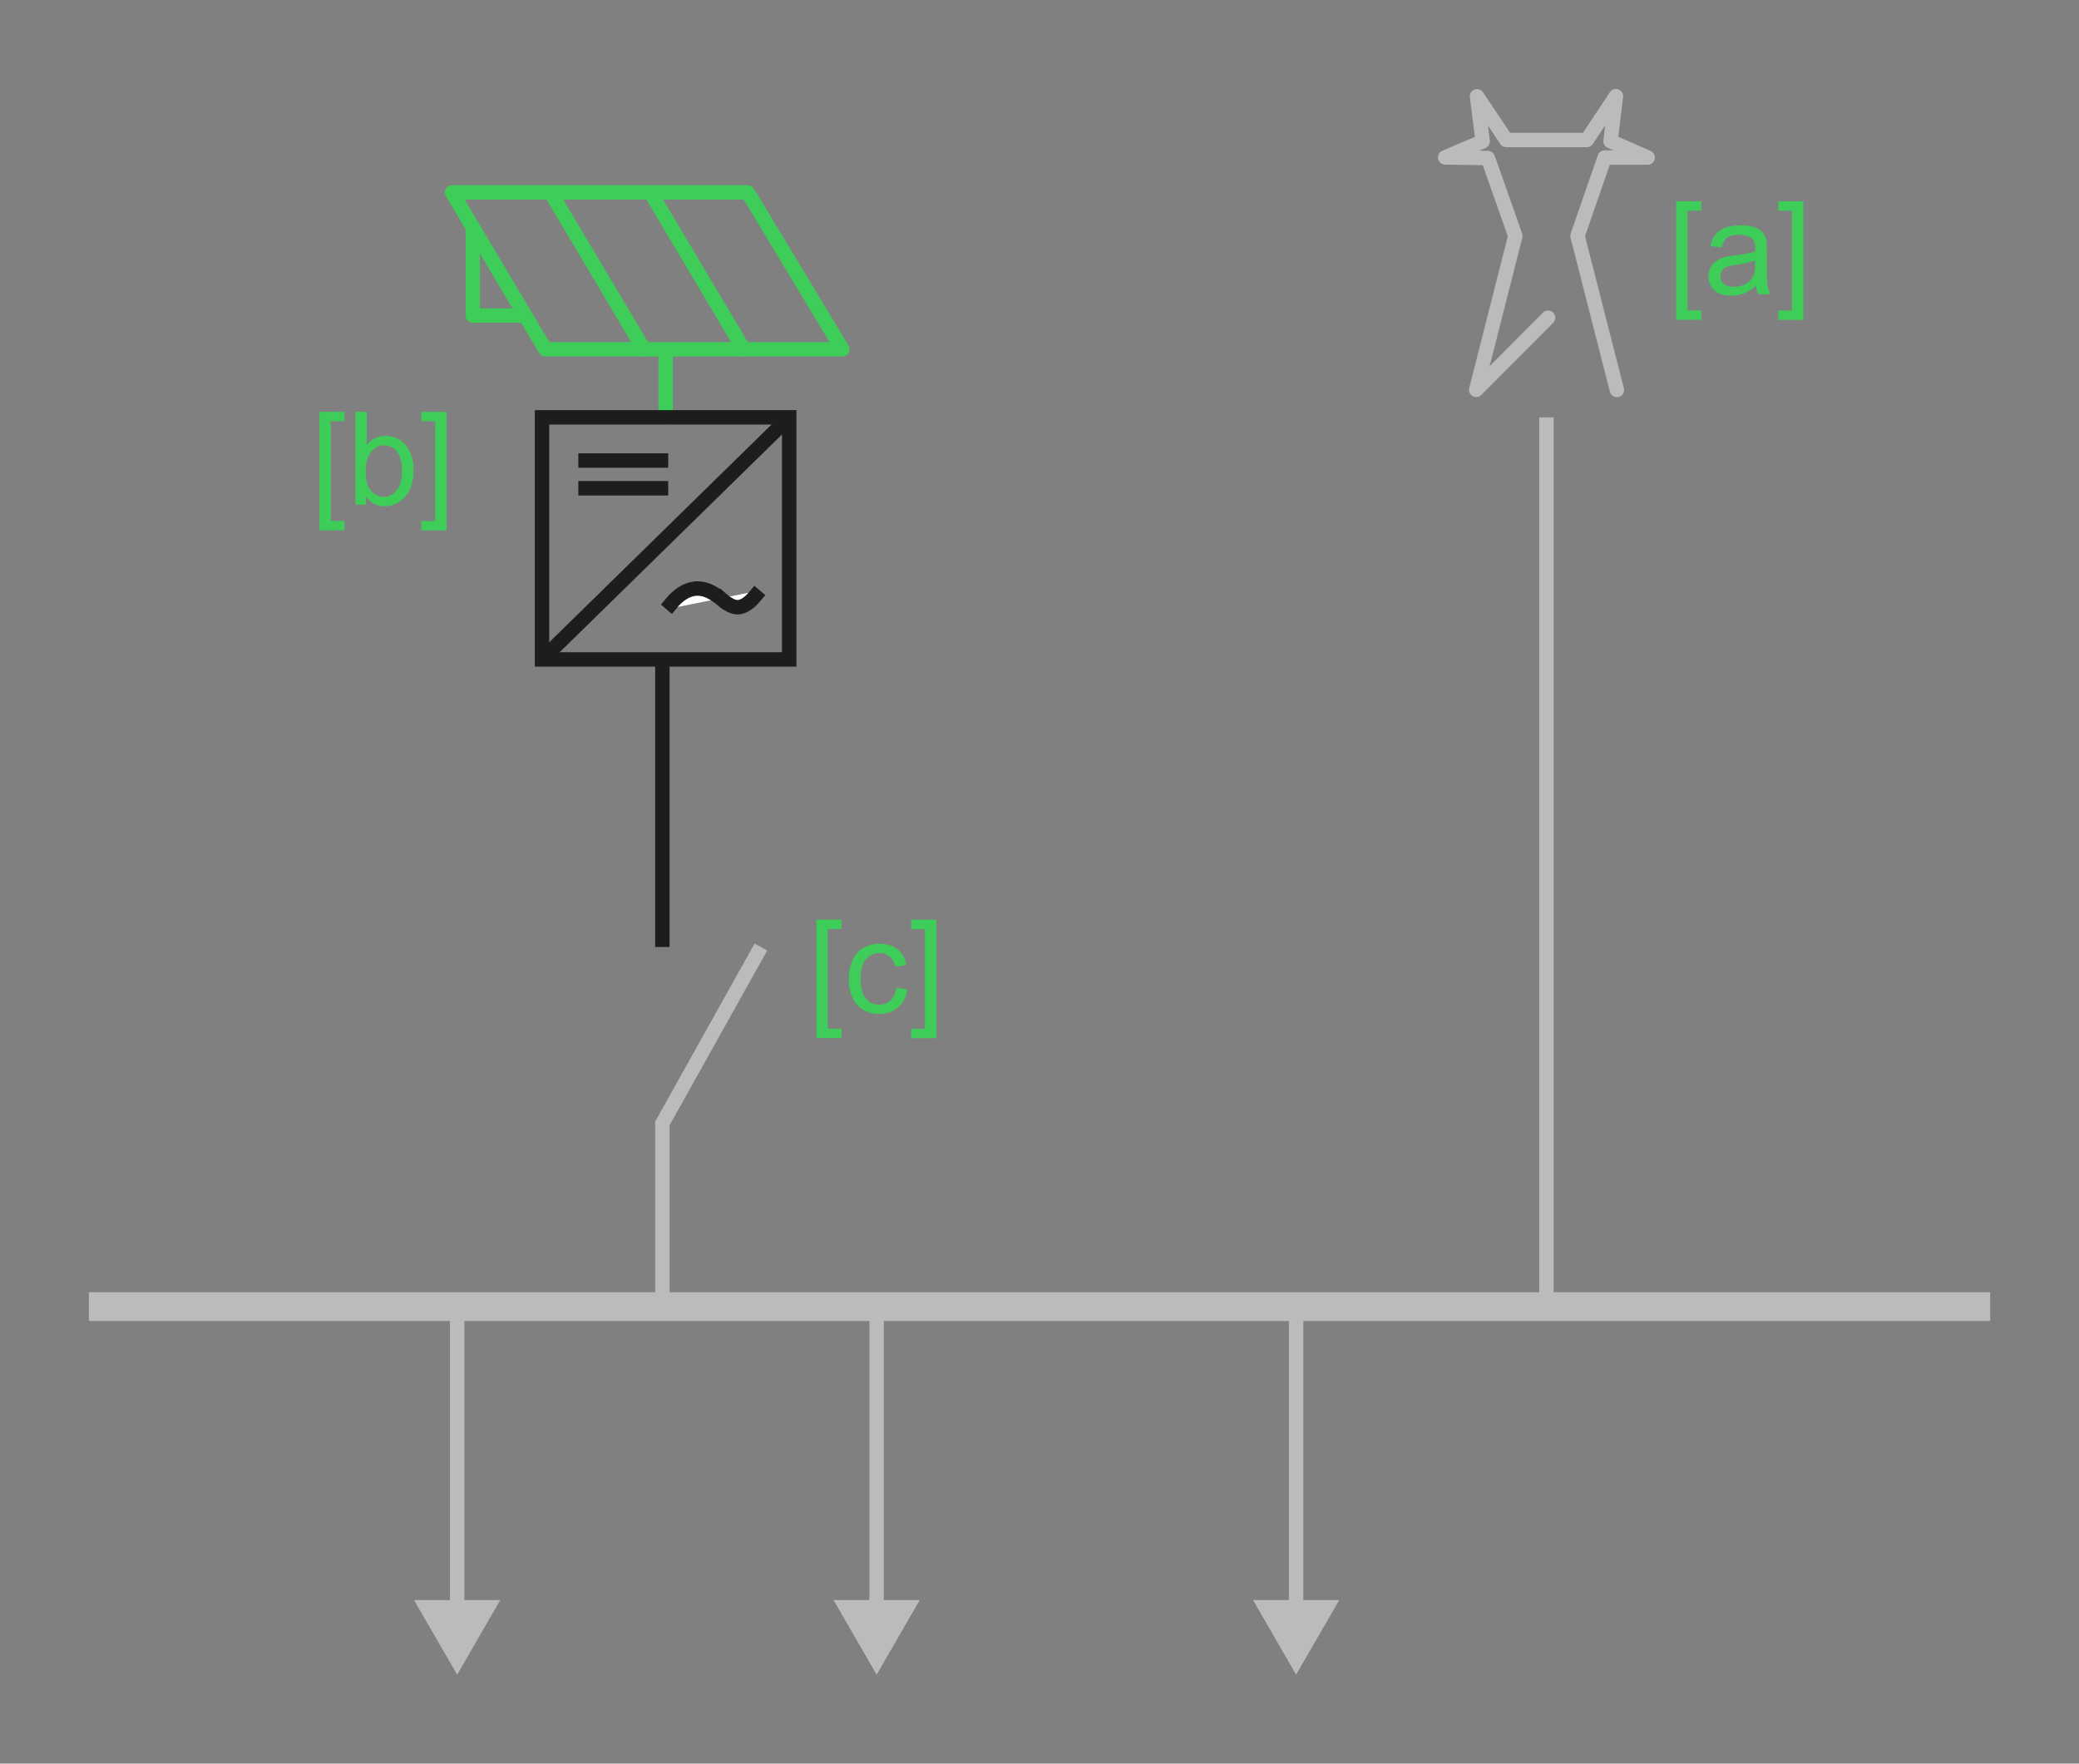 <?xml version="1.0" encoding="utf-8"?>
<!-- Generator: Adobe Illustrator 26.5.0, SVG Export Plug-In . SVG Version: 6.00 Build 0)  -->
<svg version="1.1" id="Calque_2" xmlns="http://www.w3.org/2000/svg" xmlns:xlink="http://www.w3.org/1999/xlink" x="0px" y="0px"
	 width="256.53px" height="217.59px" viewBox="0 0 256.53 217.59" style="enable-background:new 0 0 256.53 217.59;"
	 xml:space="preserve">
<rect x="0" y="0" width="256.53" height="217.59" fill="#808080" stroke="none"/>
<style type="text/css">
	.st0{fill:none;stroke:#BBBBBB;stroke-width:1.778;stroke-miterlimit:8;}
	.st1{fill:none;stroke:#BBBBBB;stroke-width:1.779;stroke-linecap:round;stroke-linejoin:round;stroke-miterlimit:10;}
	.st2{fill:none;stroke:#BBBBBB;stroke-width:1.779;}
	.st3{fill:none;stroke:#1D1D1B;stroke-width:1.779;}
	.st4{fill:none;stroke:#BBBBBB;stroke-width:1.779;stroke-linecap:round;}
	.st5{fill:#BBBBBB;}
	.st6{fill:none;stroke:#BBBBBB;stroke-width:3.558;stroke-miterlimit:3.864;}
	.st7{fill:none;stroke:#3DCD58;stroke-width:1.779;stroke-linecap:round;}
	.st8{fill:none;stroke:#1D1D1B;stroke-width:1.778;stroke-miterlimit:8;}
	.st9{fill:#FFFFFF;stroke:#1D1D1B;stroke-width:1.778;stroke-miterlimit:8;}
	.st10{fill:none;stroke:#3DCD58;stroke-width:1.778;stroke-linecap:round;stroke-linejoin:round;stroke-miterlimit:8;}
	.st11{fill:#3DCD58;}
</style>
<g>
	<polyline class="st0" points="81.73,161.21 81.73,138.61 93.89,116.84 	"/>
</g>
<polyline class="st1" points="191.02,39.2 182.15,48.1 186.98,29.1 183.59,19.5 178.32,19.42 182.95,17.44 182.25,11.88 
	185.86,17.27 195.8,17.27 199.39,11.86 198.73,17.42 203.31,19.44 198,19.44 194.65,29.1 199.51,48.12 "/>
<line class="st2" x1="190.82" y1="51.49" x2="190.82" y2="161.21"/>
<line class="st3" x1="81.73" y1="81.36" x2="81.73" y2="116.84"/>
<g>
	<g>
		<g>
			<line class="st4" x1="56.41" y1="161.21" x2="56.41" y2="198.97"/>
			<g>
				<polygon class="st5" points="51.08,197.41 56.41,206.62 61.73,197.41 				"/>
			</g>
		</g>
	</g>
	<g>
		<g>
			<line class="st4" x1="108.17" y1="161.21" x2="108.17" y2="198.97"/>
			<g>
				<polygon class="st5" points="102.85,197.41 108.17,206.62 113.49,197.41 				"/>
			</g>
		</g>
	</g>
	<g>
		<g>
			<line class="st4" x1="159.93" y1="161.21" x2="159.93" y2="198.97"/>
			<g>
				<polygon class="st5" points="154.61,197.41 159.93,206.62 165.25,197.41 				"/>
			</g>
		</g>
	</g>
</g>
<line class="st6" x1="245.57" y1="161.21" x2="10.97" y2="161.21"/>
<g>
	<line class="st7" x1="82.13" y1="51.49" x2="82.13" y2="43.1"/>
	<g>
		<g>
			<polygon class="st8" points="66.88,51.49 97.38,51.49 97.38,81.36 66.88,81.36 66.88,51.49 			"/>
			<g>
				<line class="st9" x1="97.38" y1="51.49" x2="66.88" y2="81.36"/>
				<g>
					<line class="st9" x1="71.36" y1="56.82" x2="82.45" y2="56.82"/>
					<g>
						<line class="st9" x1="71.36" y1="60.24" x2="82.45" y2="60.24"/>
						<g>
							<path class="st9" d="M93.76,72.85l-0.62,0.73c-0.06,0.06-0.06,0.06-0.06,0.06s-0.96,1.28-2.09,1.28
								c-0.56,0-1.13-0.37-1.58-0.67l-0.85-0.73c-0.06,0-0.06,0-0.06,0c-0.85-0.61-1.64-0.91-2.43-0.91c-1.75,0-3.05,1.58-3.22,1.83
								l-0.62,0.73"/>
						</g>
					</g>
				</g>
			</g>
		</g>
	</g>
	<g>
		<line class="st10" x1="80.26" y1="23.74" x2="91.78" y2="43.1"/>
		<g>
			<line class="st10" x1="67.94" y1="23.74" x2="79.46" y2="43.1"/>
			<g>
				<polygon class="st10" points="55.78,23.74 67.28,43.1 103.94,43.1 92.27,23.74 55.78,23.74 55.78,23.74 				"/>
				<g>
					<g>
						<polyline class="st10" points="58.34,28.05 58.34,38.94 58.34,38.94 64.74,38.94 						"/>
					</g>
				</g>
			</g>
		</g>
	</g>
</g>
<g>
	<g>
		<g>
			<path class="st11" d="M100.73,128.09v-14.63h3.1v1.16h-1.7v12.3h1.7v1.16H100.73z"/>
			<path class="st11" d="M110.59,121.87l1.38,0.18c-0.15,0.95-0.54,1.7-1.16,2.24c-0.62,0.54-1.39,0.81-2.29,0.81
				c-1.14,0-2.05-0.37-2.74-1.11c-0.69-0.74-1.04-1.81-1.04-3.19c0-0.9,0.15-1.68,0.45-2.35s0.75-1.18,1.36-1.51
				c0.61-0.34,1.27-0.5,1.98-0.5c0.9,0,1.64,0.23,2.21,0.68c0.57,0.46,0.94,1.1,1.1,1.94l-1.37,0.21c-0.13-0.56-0.36-0.98-0.69-1.26
				c-0.33-0.28-0.73-0.42-1.2-0.42c-0.71,0-1.28,0.25-1.73,0.76c-0.44,0.51-0.66,1.31-0.66,2.41c0,1.11,0.21,1.92,0.64,2.43
				c0.43,0.5,0.98,0.76,1.67,0.76c0.55,0,1.01-0.17,1.38-0.51C110.26,123.09,110.49,122.57,110.59,121.87z"/>
			<path class="st11" d="M115.53,128.09h-3.1v-1.16h1.7v-12.3h-1.7v-1.16h3.1V128.09z"/>
		</g>
	</g>
</g>
<g>
	<g>
		<g>
			<path class="st11" d="M206.82,39.47V24.84h3.1V26h-1.7v12.3h1.7v1.16H206.82z"/>
			<path class="st11" d="M216.68,35.27c-0.52,0.44-1.02,0.76-1.5,0.94s-1,0.27-1.55,0.27c-0.91,0-1.61-0.22-2.1-0.67
				s-0.73-1.01-0.73-1.71c0-0.41,0.09-0.78,0.28-1.11s0.43-0.61,0.73-0.81c0.3-0.2,0.64-0.36,1.01-0.46
				c0.28-0.07,0.69-0.14,1.25-0.21c1.14-0.14,1.97-0.3,2.51-0.48c0-0.19,0.01-0.31,0.01-0.37c0-0.57-0.13-0.98-0.4-1.21
				c-0.36-0.32-0.89-0.48-1.6-0.48c-0.66,0-1.15,0.12-1.46,0.35c-0.32,0.23-0.55,0.64-0.7,1.23l-1.38-0.19
				c0.12-0.59,0.33-1.06,0.62-1.43c0.29-0.36,0.7-0.64,1.24-0.84s1.17-0.29,1.88-0.29c0.71,0,1.28,0.08,1.73,0.25
				c0.44,0.17,0.77,0.38,0.98,0.63c0.21,0.25,0.35,0.57,0.44,0.96c0.05,0.24,0.07,0.67,0.07,1.3v1.88c0,1.31,0.03,2.13,0.09,2.48
				c0.06,0.35,0.18,0.68,0.36,1h-1.47C216.82,36,216.72,35.66,216.68,35.27z M216.56,32.13c-0.51,0.21-1.28,0.39-2.3,0.53
				c-0.58,0.08-0.99,0.18-1.23,0.28c-0.24,0.1-0.42,0.26-0.55,0.46c-0.13,0.2-0.2,0.42-0.2,0.67c0,0.38,0.14,0.69,0.43,0.94
				s0.7,0.38,1.25,0.38c0.54,0,1.02-0.12,1.45-0.36c0.42-0.24,0.73-0.56,0.93-0.97c0.15-0.32,0.23-0.79,0.23-1.41V32.13z"/>
			<path class="st11" d="M222.52,39.47h-3.1v-1.16h1.7V26h-1.7v-1.16h3.1V39.47z"/>
		</g>
	</g>
</g>
<g>
	<g>
		<g>
			<path class="st11" d="M39.41,65.44V50.81h3.1v1.16h-1.7v12.3h1.7v1.16H39.41z"/>
			<path class="st11" d="M45.15,62.26h-1.3V50.81h1.41v4.09c0.59-0.74,1.35-1.12,2.27-1.12c0.51,0,0.99,0.1,1.45,0.31
				c0.46,0.21,0.83,0.5,1.12,0.87c0.29,0.37,0.52,0.82,0.69,1.35c0.17,0.53,0.25,1.09,0.25,1.69c0,1.42-0.35,2.52-1.05,3.3
				c-0.7,0.78-1.55,1.16-2.53,1.16c-0.98,0-1.75-0.41-2.3-1.23V62.26z M45.13,58.05c0,1,0.14,1.71,0.41,2.16
				c0.44,0.72,1.04,1.09,1.8,1.09c0.61,0,1.15-0.27,1.59-0.8c0.45-0.53,0.67-1.33,0.67-2.39c0-1.08-0.21-1.88-0.64-2.4
				s-0.95-0.77-1.56-0.77c-0.61,0-1.15,0.27-1.59,0.8C45.36,56.27,45.13,57.04,45.13,58.05z"/>
			<path class="st11" d="M55.1,65.44H52v-1.16h1.7v-12.3H52v-1.16h3.1V65.44z"/>
		</g>
	</g>
</g>
<g>
</g>
</svg>
